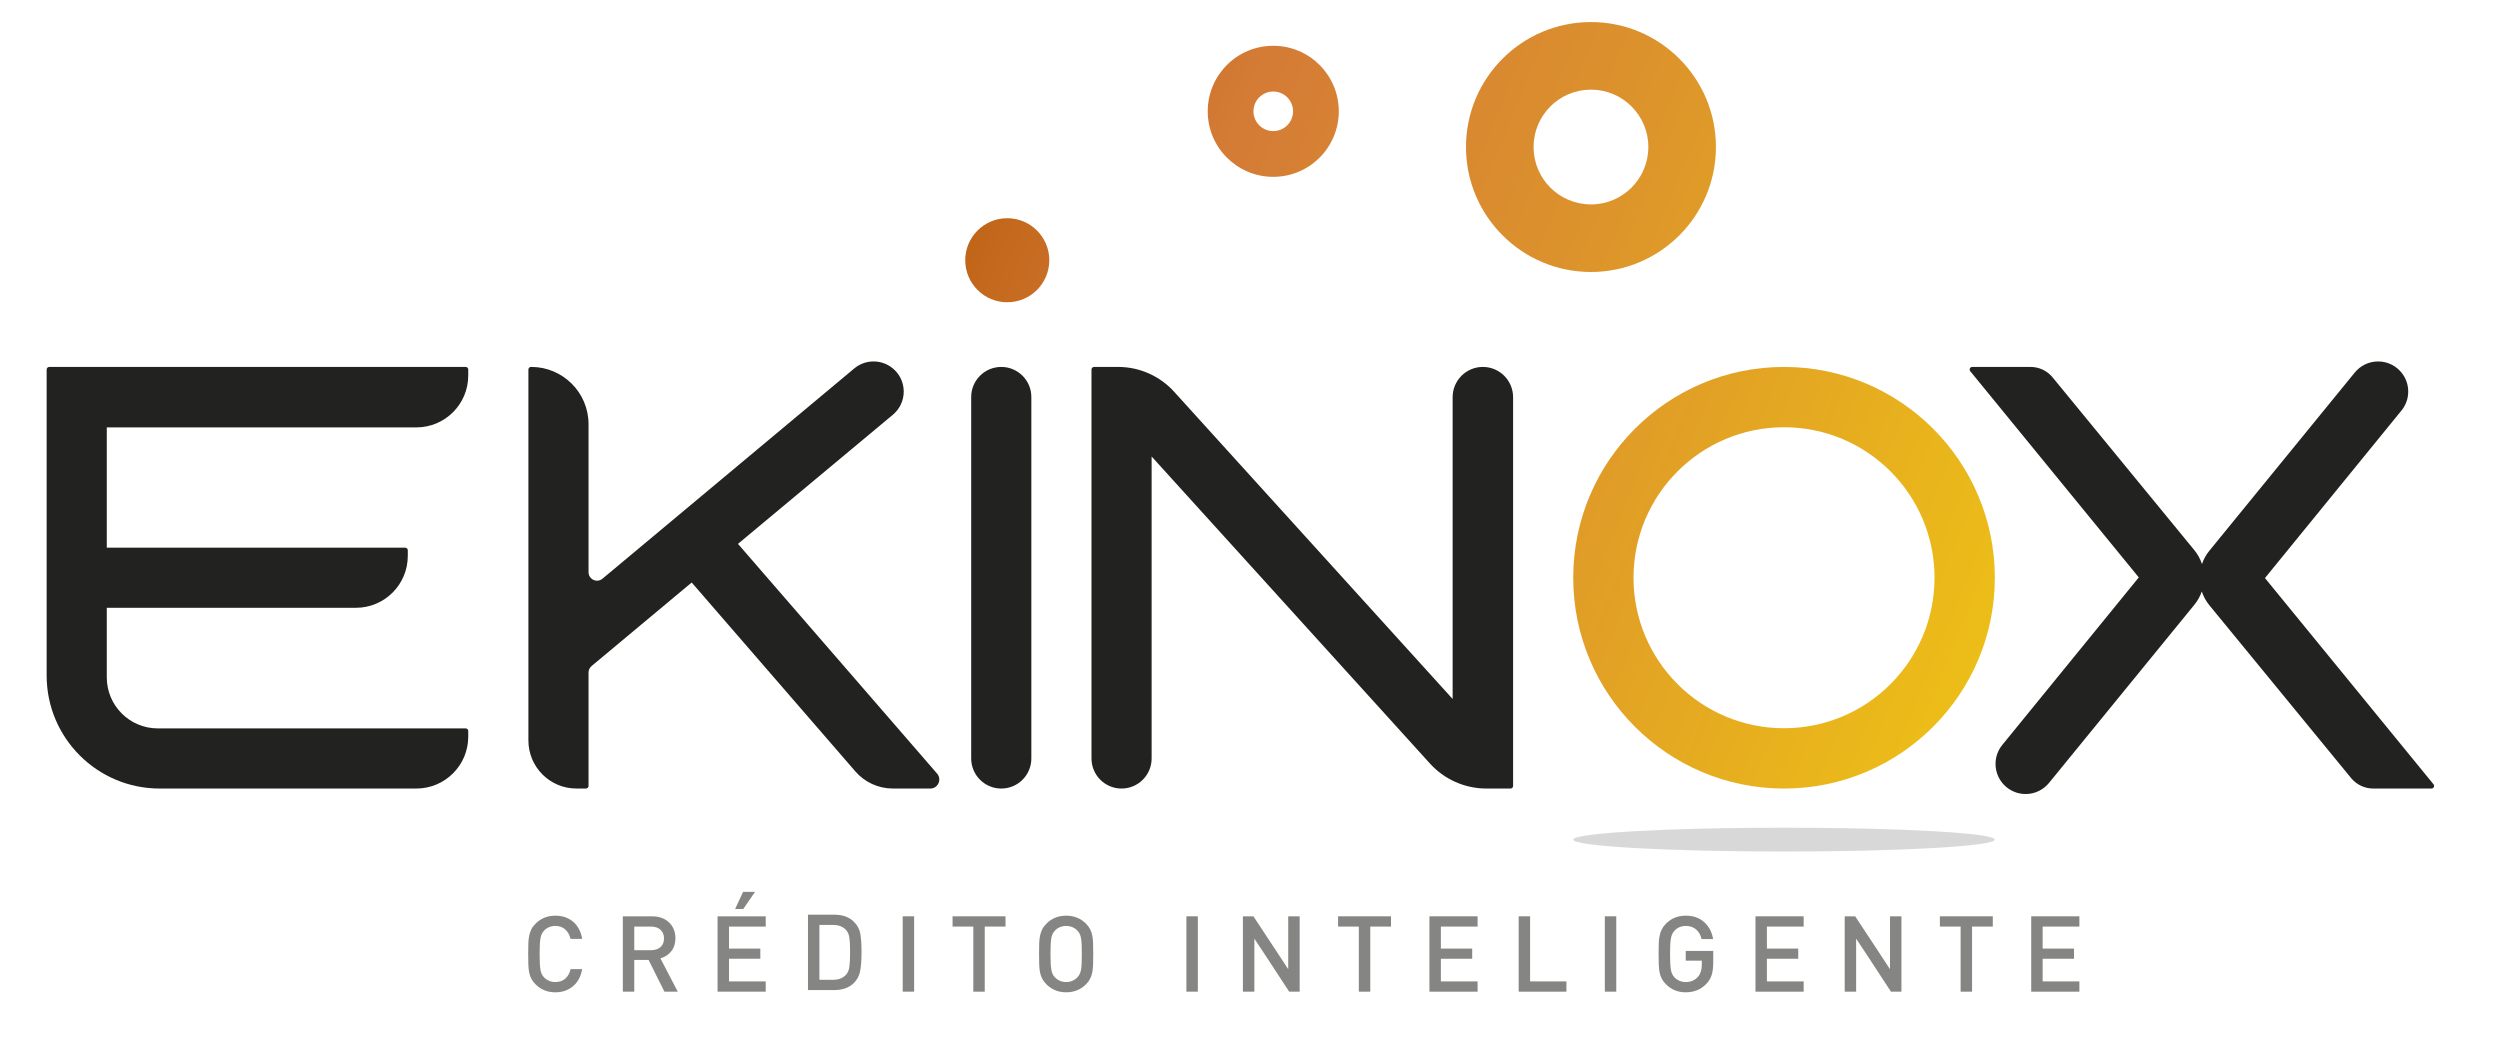 <?xml version="1.0" encoding="utf-8"?>
<!-- Generator: Adobe Illustrator 16.0.0, SVG Export Plug-In . SVG Version: 6.00 Build 0)  -->
<!DOCTYPE svg PUBLIC "-//W3C//DTD SVG 1.1//EN" "http://www.w3.org/Graphics/SVG/1.1/DTD/svg11.dtd">
<svg version="1.1" id="Capa_1" xmlns="http://www.w3.org/2000/svg" xmlns:xlink="http://www.w3.org/1999/xlink" x="0px" y="0px"
	 width="631.271px" height="265.648px" viewBox="0 0 631.271 265.648" enable-background="new 0 0 631.271 265.648"
	 xml:space="preserve">
<path fill="#222220" d="M12.434,92.653h105.148c0.363,0,0.655,0.294,0.655,0.657v1.501c0,7.24-5.871,13.111-13.109,13.111H26.965
	v30.369h75.349c0.361,0,0.657,0.292,0.657,0.655v1.422c0,7.239-5.869,13.108-13.109,13.108H26.965v17.569
	c0,7.117,5.765,12.881,12.879,12.881h77.738c0.363,0,0.655,0.294,0.655,0.656v1.42c0,7.242-5.871,13.111-13.109,13.111H40.315
	c-15.759,0-28.536-12.78-28.536-28.54V93.311C11.779,92.948,12.074,92.653,12.434,92.653"/>
<path fill="#222220" d="M245.234,191.52v-91.274c0-4.192,3.405-7.592,7.595-7.592c4.193,0,7.594,3.4,7.594,7.592v91.274
	c0,4.194-3.401,7.595-7.594,7.595C248.639,199.115,245.234,195.714,245.234,191.52"/>
<path fill="#858584" d="M144.694,249.03c-1.222,1.027-2.715,1.537-4.477,1.537c-1.98,0-3.645-0.678-5.001-2.034
	c-0.444-0.443-0.799-0.916-1.059-1.411c-0.254-0.504-0.437-1.042-0.544-1.622c-0.108-0.573-0.171-1.196-0.197-1.858
	c-0.03-0.658-0.042-1.574-0.042-2.754c0-1.189,0.012-2.109,0.042-2.765c0.026-0.654,0.093-1.265,0.21-1.845
	c0.114-0.58,0.297-1.113,0.547-1.617c0.25-0.502,0.599-0.969,1.043-1.416c1.356-1.354,3.021-2.03,5.001-2.03
	c1.781,0,3.279,0.506,4.491,1.519c1.209,1.02,1.976,2.463,2.298,4.336h-2.944c-0.226-0.998-0.677-1.795-1.333-2.379
	c-0.661-0.59-1.499-0.886-2.512-0.886c-0.552,0-1.075,0.104-1.567,0.311c-0.489,0.204-0.904,0.487-1.24,0.842
	c-0.234,0.248-0.425,0.522-0.572,0.815c-0.158,0.293-0.27,0.656-0.351,1.094c-0.078,0.438-0.139,0.967-0.175,1.587
	c-0.036,0.629-0.053,1.442-0.053,2.435c0,0.999,0.017,1.815,0.053,2.449c0.036,0.631,0.097,1.16,0.175,1.59
	c0.081,0.426,0.189,0.785,0.332,1.069c0.146,0.284,0.341,0.562,0.591,0.829c0.336,0.354,0.751,0.635,1.24,0.845
	c0.492,0.205,1.015,0.307,1.567,0.307c1.029,0,1.879-0.296,2.54-0.885c0.658-0.587,1.102-1.38,1.335-2.379h2.914
	C146.684,246.561,145.917,248.003,144.694,249.03"/>
<path fill="#858584" d="M167.774,250.405l-4.008-8.021h-3.611v8.021h-2.886v-19.026h7.377c1.785,0,3.214,0.514,4.292,1.544
	c1.075,1.035,1.615,2.375,1.615,4.012c0,1.299-0.35,2.389-1.055,3.272c-0.705,0.885-1.618,1.475-2.739,1.782l4.38,8.416H167.774z
	 M166.771,234.767c-0.598-0.534-1.38-0.799-2.34-0.799h-4.276v5.959h4.276c0.983,0,1.764-0.262,2.354-0.793
	c0.59-0.519,0.882-1.245,0.882-2.172C167.667,236.034,167.365,235.303,166.771,234.767"/>
<path fill="#858584" d="M181.19,250.406v-19.028h12.161v2.59h-9.272v5.56h7.913v2.567h-7.913v5.72h9.272v2.592H181.19z
	 M187.686,229.531h-2.061l2.008-4.33h3.017L187.686,229.531z"/>
<path fill="#858584" d="M217.193,245.209c-0.231,1.178-0.754,2.177-1.574,2.996c-1.193,1.191-2.834,1.79-4.92,1.79h-6.681v-19.026
	h6.681c2.086,0,3.727,0.594,4.92,1.787c0.838,0.818,1.367,1.78,1.593,2.899c0.219,1.115,0.332,2.681,0.332,4.69
	C217.544,242.418,217.425,244.031,217.193,245.209 M214.483,236.781c-0.117-0.797-0.397-1.442-0.842-1.938
	c-0.783-0.856-1.863-1.283-3.236-1.283h-3.497v13.846h3.497c1.373,0,2.453-0.427,3.236-1.283c0.445-0.502,0.725-1.182,0.842-2.049
	c0.117-0.859,0.175-2.104,0.175-3.727C214.658,238.763,214.601,237.573,214.483,236.781"/>
<rect x="227.942" y="231.377" fill="#858584" width="2.884" height="19.027"/>
<polygon fill="#858584" points="248.654,233.967 248.654,250.405 245.768,250.405 245.768,233.967 240.532,233.967 240.532,231.377 
	253.899,231.377 253.899,233.967 "/>
<path fill="#858584" d="M276.011,243.667c-0.024,0.681-0.094,1.313-0.209,1.901c-0.119,0.59-0.3,1.123-0.548,1.601
	c-0.252,0.483-0.59,0.94-1.02,1.364c-1.351,1.356-3.028,2.032-5.022,2.032c-1.978,0-3.643-0.676-4.999-2.032
	c-0.443-0.444-0.795-0.918-1.055-1.412c-0.258-0.504-0.441-1.042-0.548-1.622c-0.107-0.573-0.177-1.196-0.201-1.858
	c-0.026-0.659-0.038-1.575-0.038-2.753c0-1.19,0.012-2.11,0.038-2.766c0.024-0.654,0.096-1.266,0.213-1.845
	c0.119-0.58,0.298-1.113,0.546-1.617c0.252-0.502,0.602-0.969,1.045-1.416c1.356-1.354,3.021-2.03,4.999-2.03
	c1.994,0,3.671,0.677,5.022,2.03c0.43,0.427,0.768,0.885,1.02,1.363c0.248,0.481,0.429,1.016,0.548,1.605
	c0.115,0.589,0.185,1.22,0.209,1.902c0.028,0.676,0.042,1.6,0.042,2.772C276.053,242.066,276.04,242.991,276.011,243.667
	 M273.127,238.473c-0.028-0.637-0.083-1.164-0.161-1.591c-0.081-0.429-0.187-0.788-0.335-1.07c-0.14-0.288-0.338-0.562-0.587-0.827
	c-0.339-0.377-0.756-0.666-1.257-0.869c-0.499-0.209-1.023-0.311-1.575-0.311c-0.556,0-1.078,0.102-1.579,0.311
	c-0.497,0.203-0.914,0.492-1.255,0.869c-0.231,0.247-0.422,0.52-0.574,0.813c-0.153,0.296-0.261,0.651-0.336,1.067
	c-0.072,0.42-0.125,0.948-0.159,1.586c-0.035,0.647-0.055,1.462-0.055,2.437c0,0.981,0.02,1.79,0.055,2.42
	c0.034,0.633,0.09,1.16,0.173,1.587c0.081,0.43,0.189,0.788,0.322,1.074c0.136,0.285,0.323,0.563,0.574,0.827
	c0.341,0.354,0.758,0.645,1.255,0.856c0.501,0.218,1.023,0.323,1.579,0.323c0.552,0,1.076-0.105,1.575-0.323
	c0.501-0.212,0.918-0.502,1.257-0.856c0.231-0.265,0.427-0.542,0.576-0.827c0.149-0.286,0.265-0.637,0.346-1.058
	c0.078-0.419,0.133-0.948,0.161-1.593c0.026-0.637,0.041-1.449,0.041-2.431C273.168,239.914,273.153,239.103,273.127,238.473"/>
<rect x="299.577" y="231.377" fill="#858584" width="2.888" height="19.027"/>
<polygon fill="#858584" points="325.53,250.405 319.757,241.583 316.735,237.014 316.735,250.405 313.845,250.405 313.845,231.378 
	316.498,231.378 321.922,239.606 325.289,244.737 325.289,231.378 328.177,231.378 328.177,250.405 "/>
<polygon fill="#858584" points="346.004,233.967 346.004,250.405 343.116,250.405 343.116,233.967 337.876,233.967 337.876,231.377 
	351.242,231.377 351.242,233.967 "/>
<polygon fill="#858584" points="360.945,250.405 360.945,231.378 373.105,231.378 373.105,233.968 363.832,233.968 363.832,239.526 
	371.744,239.526 371.744,242.094 363.832,242.094 363.832,247.813 373.105,247.813 373.105,250.405 "/>
<polygon fill="#858584" points="383.476,250.405 383.476,231.378 386.363,231.378 386.363,247.813 395.533,247.813 395.533,250.405 
	"/>
<rect x="405.236" y="231.377" fill="#858584" width="2.886" height="19.027"/>
<path fill="#858584" d="M432.222,246.159c-0.26,0.834-0.701,1.582-1.325,2.24c-0.711,0.75-1.505,1.299-2.377,1.643
	c-0.878,0.35-1.828,0.525-2.86,0.525c-1.981,0-3.648-0.678-4.998-2.033c-0.451-0.444-0.802-0.918-1.058-1.412
	c-0.26-0.504-0.44-1.042-0.55-1.622c-0.104-0.573-0.175-1.196-0.199-1.858c-0.027-0.658-0.042-1.574-0.042-2.754
	c0-1.189,0.015-2.109,0.042-2.765c0.024-0.654,0.1-1.265,0.216-1.845c0.11-0.58,0.298-1.113,0.546-1.617
	c0.252-0.502,0.594-0.969,1.045-1.416c1.35-1.354,3.017-2.03,4.998-2.03c1.92,0,3.486,0.552,4.689,1.654
	c1.206,1.106,1.945,2.521,2.23,4.257h-2.913c-0.248-1.055-0.716-1.87-1.398-2.448c-0.69-0.581-1.559-0.873-2.608-0.873
	c-0.555,0-1.075,0.103-1.566,0.312c-0.491,0.203-0.904,0.492-1.244,0.869c-0.23,0.266-0.425,0.539-0.574,0.827
	c-0.152,0.282-0.268,0.642-0.347,1.07c-0.078,0.427-0.137,0.95-0.173,1.57c-0.034,0.629-0.057,1.442-0.057,2.435
	c0,1,0.022,1.815,0.057,2.449c0.036,0.631,0.095,1.16,0.173,1.59c0.079,0.426,0.19,0.785,0.337,1.069
	c0.141,0.286,0.336,0.562,0.584,0.83c0.34,0.354,0.753,0.634,1.244,0.844c0.491,0.205,1.012,0.307,1.566,0.307
	c1.283,0,2.314-0.448,3.1-1.339c0.641-0.753,0.961-1.746,0.961-2.996v-1.07h-4.061v-2.457h6.947v2.916
	C432.606,244.276,432.478,245.321,432.222,246.159"/>
<polygon fill="#858584" points="443.271,250.405 443.271,231.378 455.437,231.378 455.437,233.968 446.16,233.968 446.16,239.526 
	454.068,239.526 454.068,242.094 446.16,242.094 446.16,247.813 455.437,247.813 455.437,250.405 "/>
<polygon fill="#858584" points="477.484,250.405 471.713,241.583 468.691,237.014 468.691,250.405 465.804,250.405 465.804,231.378 
	468.452,231.378 473.876,239.606 477.243,244.737 477.243,231.378 480.129,231.378 480.129,250.405 "/>
<polygon fill="#858584" points="497.961,233.967 497.961,250.405 495.072,250.405 495.072,233.967 489.837,233.967 489.837,231.377 
	503.199,231.377 503.199,233.967 "/>
<polygon fill="#858584" points="512.902,250.405 512.902,231.378 525.064,231.378 525.064,233.968 515.786,233.968 515.786,239.526 
	523.701,239.526 523.701,242.094 515.786,242.094 515.786,247.813 525.064,247.813 525.064,250.405 "/>
<path fill="#222220" d="M614.485,198.042l-42.561-52.077l34.364-42.175c0.063-0.075,0.127-0.154,0.189-0.232l0.054-0.067v-0.003
	c0.981-1.282,1.565-2.881,1.565-4.617c0-4.199-3.401-7.602-7.604-7.602c-2.387,0-4.508,1.097-5.904,2.815v-0.002l-36.711,44.988
	c-0.832,1.024-1.453,2.162-1.863,3.357c-0.409-1.251-1.049-2.443-1.924-3.507l-35.785-43.627c-1.372-1.671-3.416-2.64-5.575-2.64
	h-14.72c-0.552,0-0.857,0.645-0.508,1.073l42.56,52.075l-34.364,42.176c-0.064,0.077-0.127,0.155-0.189,0.232l-0.055,0.067v0.007
	c-0.98,1.276-1.563,2.877-1.563,4.611c0,4.204,3.399,7.605,7.603,7.605c2.385,0,4.508-1.099,5.905-2.813l36.708-44.99
	c0.836-1.021,1.454-2.161,1.865-3.351c0.409,1.244,1.049,2.439,1.925,3.502l35.782,43.628c1.375,1.669,3.42,2.638,5.577,2.638
	h14.717C614.528,199.114,614.832,198.474,614.485,198.042"/>
<path fill="#222220" d="M374.435,92.653c-4.207,0-7.614,3.402-7.632,7.606v76.24l-70.329-77.582
	c-3.62-3.99-8.751-6.264-14.134-6.264h-6.078c-0.361,0-0.653,0.294-0.653,0.657v98.209c0,4.195,3.395,7.595,7.591,7.595
	c4.187,0,7.584-3.395,7.594-7.576V115.27l70.275,77.521c3.649,4.026,8.833,6.324,14.267,6.324h6.076
	c0.365,0,0.657-0.296,0.657-0.654v-98.173C382.065,96.072,378.65,92.653,374.435,92.653"/>
<path fill="#222220" d="M236.619,195.334l-50.272-58.002l39.036-32.544c1.716-1.398,2.816-3.522,2.816-5.909
	c0-4.204-3.412-7.611-7.615-7.611c-1.831,0-3.51,0.646-4.823,1.724l-0.015,0.01c-0.003,0.002-0.008,0.007-0.01,0.01l-63.605,53.114
	c-1.396,1.167-3.518,0.175-3.518-1.645v-37.358c0-7.992-6.481-14.471-14.471-14.471h-0.062c-0.361,0-0.653,0.294-0.653,0.658v93.671
	c0,6.697,5.432,12.132,12.129,12.132h2.398c0.362,0,0.659-0.296,0.659-0.653v-28.632c0-0.636,0.279-1.241,0.767-1.648l25.277-21.092
	L216,194.805c2.372,2.734,5.812,4.3,9.43,4.305l9.471,0.004C236.856,199.114,237.904,196.813,236.619,195.334"/>
<g>
	<defs>
		<path id="SVGID_1_" d="M243.73,65.709c0,5.865,4.753,10.615,10.611,10.615c5.863,0,10.614-4.75,10.614-10.615
			c0-5.859-4.751-10.61-10.614-10.61C248.483,55.099,243.73,59.85,243.73,65.709"/>
	</defs>
	<clipPath id="SVGID_2_">
		<use xlink:href="#SVGID_1_"  overflow="visible"/>
	</clipPath>
	
		<linearGradient id="SVGID_3_" gradientUnits="userSpaceOnUse" x1="-359.209" y1="2230.965" x2="-358.209" y2="2230.965" gradientTransform="matrix(-288.999 -117.509 -117.509 288.999 158882.5 -686776.25)">
		<stop  offset="0" style="stop-color:#F1CA12"/>
		<stop  offset="0.556" style="stop-color:#DC922C"/>
		<stop  offset="0.835" style="stop-color:#D47B36"/>
		<stop  offset="1" style="stop-color:#C16619"/>
	</linearGradient>
	<polygon clip-path="url(#SVGID_2_)" fill="url(#SVGID_3_)" points="261.944,83.731 236.324,73.313 246.741,47.693 272.361,58.11 	
		"/>
</g>
<g>
	<defs>
		<path id="SVGID_4_" d="M316.509,28.108c0-2.762,2.238-5,5-5c2.76,0,4.997,2.238,4.997,5c0,2.762-2.237,4.996-4.997,4.996
			C318.747,33.104,316.509,30.87,316.509,28.108 M304.961,28.108c0,9.136,7.408,16.546,16.548,16.546
			c9.141,0,16.544-7.41,16.544-16.546c0-9.142-7.403-16.548-16.544-16.548C312.369,11.56,304.961,18.966,304.961,28.108"/>
	</defs>
	<clipPath id="SVGID_5_">
		<use xlink:href="#SVGID_4_"  overflow="visible"/>
	</clipPath>
	
		<linearGradient id="SVGID_6_" gradientUnits="userSpaceOnUse" x1="-359.209" y1="2230.963" x2="-358.209" y2="2230.963" gradientTransform="matrix(-289.015 -117.516 -117.516 289.015 158914 -686871.25)">
		<stop  offset="0" style="stop-color:#F1CA12"/>
		<stop  offset="0.556" style="stop-color:#DC922C"/>
		<stop  offset="0.835" style="stop-color:#D47B36"/>
		<stop  offset="1" style="stop-color:#C16619"/>
	</linearGradient>
	<polygon clip-path="url(#SVGID_5_)" fill="url(#SVGID_6_)" points="333.358,56.2 293.414,39.958 309.656,0.013 349.601,16.255 	"/>
</g>
<g>
	<defs>
		<path id="SVGID_7_" d="M387.238,37.126c0-8.003,6.484-14.492,14.492-14.492c8.003,0,14.489,6.489,14.489,14.492
			c0,8.003-6.486,14.493-14.489,14.493C393.723,51.62,387.238,45.13,387.238,37.126 M370.175,37.126
			c0,17.427,14.127,31.554,31.556,31.554c17.425,0,31.555-14.127,31.555-31.554c0-17.429-14.13-31.555-31.555-31.555
			C384.302,5.572,370.175,19.698,370.175,37.126"/>
	</defs>
	<clipPath id="SVGID_8_">
		<use xlink:href="#SVGID_7_"  overflow="visible"/>
	</clipPath>
	
		<linearGradient id="SVGID_9_" gradientUnits="userSpaceOnUse" x1="-359.209" y1="2230.964" x2="-358.209" y2="2230.964" gradientTransform="matrix(-289.033 -117.523 -117.523 289.033 158931.75 -686932.25)">
		<stop  offset="0" style="stop-color:#F1CA12"/>
		<stop  offset="0.556" style="stop-color:#DC922C"/>
		<stop  offset="0.835" style="stop-color:#D47B36"/>
		<stop  offset="1" style="stop-color:#C16619"/>
	</linearGradient>
	<polygon clip-path="url(#SVGID_8_)" fill="url(#SVGID_9_)" points="424.331,90.701 348.155,59.727 379.129,-16.448 455.305,14.525 
			"/>
</g>
<g>
	<defs>
		<path id="SVGID_10_" d="M412.478,145.885c0-20.99,17.019-38.001,38.008-38.001c20.985,0,38,17.011,38,38.001
			c0,20.986-17.015,38-38,38C429.496,183.885,412.478,166.872,412.478,145.885 M397.255,145.885
			c0,29.398,23.829,53.229,53.23,53.229c29.394,0,53.229-23.831,53.229-53.229c0-29.4-23.836-53.231-53.229-53.231
			C421.084,92.654,397.255,116.485,397.255,145.885"/>
	</defs>
	<clipPath id="SVGID_11_">
		<use xlink:href="#SVGID_10_"  overflow="visible"/>
	</clipPath>
	
		<linearGradient id="SVGID_12_" gradientUnits="userSpaceOnUse" x1="-359.209" y1="2230.963" x2="-358.209" y2="2230.963" gradientTransform="matrix(-289.031 -117.522 -117.522 289.031 158899.75 -686851.875)">
		<stop  offset="0" style="stop-color:#F1CA12"/>
		<stop  offset="0.556" style="stop-color:#DC922C"/>
		<stop  offset="0.835" style="stop-color:#D47B36"/>
		<stop  offset="1" style="stop-color:#C16619"/>
	</linearGradient>
	<polygon clip-path="url(#SVGID_11_)" fill="url(#SVGID_12_)" points="488.611,236.261 360.108,184.011 412.358,55.508 
		540.861,107.758 	"/>
</g>
<path fill="#D8D8D8" d="M503.711,212.012c0-1.666-23.833-3.014-53.229-3.014c-29.397,0-53.227,1.348-53.227,3.014
	c0,1.66,23.829,3.009,53.227,3.009C479.878,215.021,503.711,213.672,503.711,212.012"/>
</svg>
